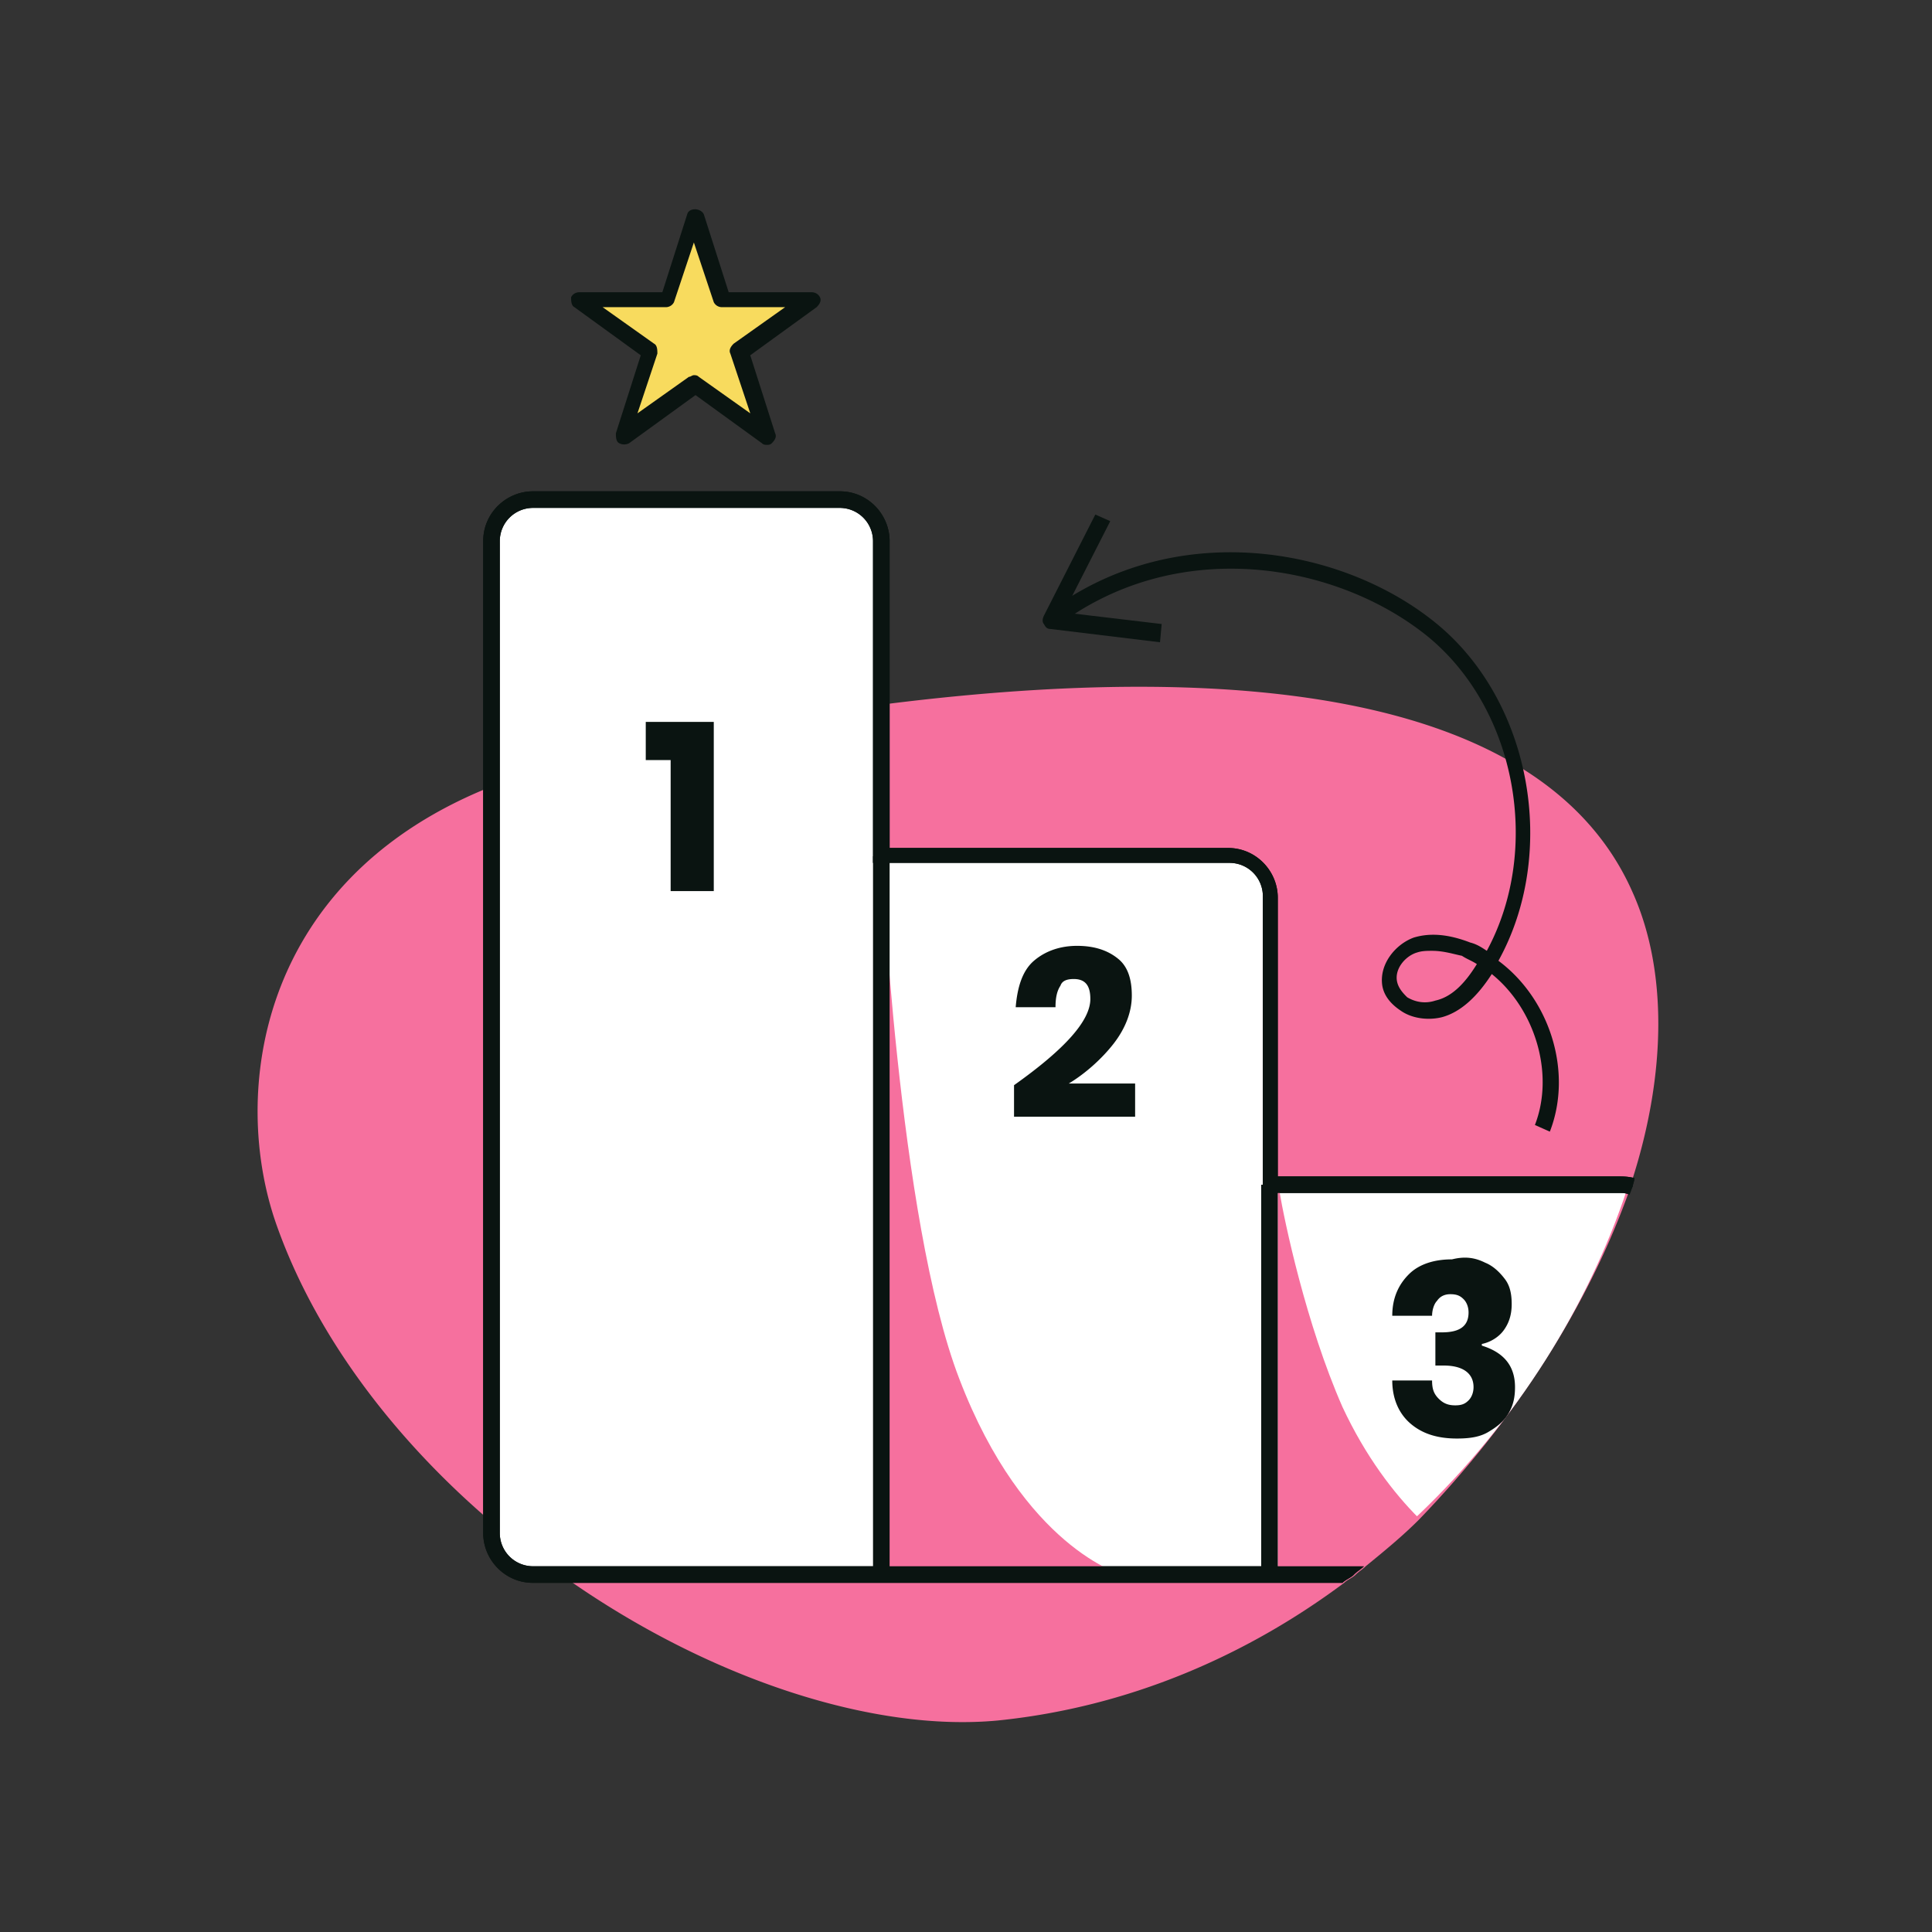 <svg xmlns="http://www.w3.org/2000/svg" fill="none" viewBox="0 0 160 160">
  <rect x="0" y="0" width="160" height="160" fill="#333333" stroke="none"/>
  <path fill="#F6709E" d="M135.221 97.564c0 .275-.275 1.099-.412 1.374-3.435 9.479-9.48 18.821-17.31 26.926-1.374 1.374-2.885 2.611-4.397 3.847-.274.275-.549.412-.824.687-.275.275-.687.412-.962.687-8.105 6.045-17.86 10.303-28.712 11.402-10.304.962-23.63-3.434-35.17-11.402-.274-.275-.687-.412-.961-.687-.275-.275-.687-.412-.962-.687-1.374-.962-2.748-2.061-4.121-3.16-.275-.137-.413-.412-.687-.549-.275-.138-.413-.412-.687-.55-7.694-6.732-14.013-15.112-17.173-24.179-3.71-10.716-1.511-28.026 17.173-35.856.275-.138.412-.275.687-.275.274-.138.412-.138.687-.275a60.63 60.63 0 0 1 6.456-1.923c8.106-1.786 16.349-3.435 24.454-4.396.275 0 .412 0 .687-.138.275 0 .412 0 .687-.137 28.713-3.572 54.266-.962 61.547 15.661 2.885 6.457 2.747 14.975 0 23.63Z"/>
  <path fill="#fff" d="M134.041 97.724h-28.776V73.963c0-1.923-1.507-3.434-3.425-3.434H73.064V44.434c0-1.923-1.507-3.434-3.425-3.434H44.425C42.507 41 41 42.51 41 44.434v82.132c0 1.923 1.507 3.434 3.426 3.434h67.828c.274-.275.548-.412.822-.687 1.507-1.236 3.014-2.609 4.385-3.845 8.221-7.829 14.113-17.443 17.265-26.92 0-.275.137-.412.274-.687-.274-.137-.548-.137-.959-.137Z"/>
  <path fill="#0A1411" d="M133.984 97.426h-28.163v-23.08c0-2.198-1.786-4.121-4.121-4.121H73.674V44.81c0-2.199-1.786-4.122-4.121-4.122H44.137c-2.198 0-4.121 1.786-4.121 4.121v82.154c0 2.198 1.786 4.122 4.121 4.122h67.042c.275-.275.687-.412.962-.687.275-.275.549-.412.824-.687H44.137a2.755 2.755 0 0 1-2.747-2.748V44.81a2.756 2.756 0 0 1 2.747-2.748h25.416A2.756 2.756 0 0 1 72.3 44.81V71.46h29.537a2.756 2.756 0 0 1 2.748 2.748V98.8h29.537c.274 0 .549 0 .824.138 0-.275.137-.413.275-.687 0-.275.137-.412.137-.687-.549-.138-.962-.138-1.374-.138Z"/>
  <path fill="#F6709E" d="M79.444 114.187c-5.083-13.189-6.457-43.412-6.457-43.412v59.623h19.92s-8.105-2.198-13.463-16.211ZM117.499 125.727c-1.374 1.374-2.885 2.748-4.534 3.984-.275.275-.549.412-.824.687h-6.32V97.976s0 .275.138.687c.412 2.473 2.198 10.99 5.22 17.859 1.923 4.122 4.259 7.144 6.32 9.205Z"/>
  <path fill="#0A1411" d="M73.674 70.912H72.3v59.486h1.374V70.912ZM105.821 98.113h-1.373v32.285h1.373V98.113Z"/>
  <path fill="#0A1411" d="M133.984 97.426h-28.163v-23.08c0-2.198-1.786-4.121-4.121-4.121H73.674V44.81c0-2.199-1.786-4.122-4.121-4.122H44.137c-2.198 0-4.121 1.786-4.121 4.121v82.154c0 2.198 1.786 4.122 4.121 4.122h67.042c.275-.275.687-.412.962-.687.275-.275.549-.412.824-.687H44.137a2.755 2.755 0 0 1-2.747-2.748V44.81a2.756 2.756 0 0 1 2.747-2.748h25.416A2.756 2.756 0 0 1 72.3 44.81V71.46h29.537a2.756 2.756 0 0 1 2.748 2.748V98.8h29.537c.274 0 .549 0 .824.138.137-.275.412-1.1.412-1.374-.549-.138-.962-.138-1.374-.138Z"/>
  <path fill="#F8DB5E" d="m57.463 17.883 2.336 7.006h7.28l-5.906 4.26 2.335 7.005-6.045-4.396-5.907 4.396 2.335-7.006-6.044-4.259h7.418l2.198-7.006Z"/>
  <path fill="#0A1411" d="M63.508 36.841c-.137 0-.275 0-.412-.137L57.6 32.72l-5.496 3.984a.876.876 0 0 1-.824 0c-.275-.137-.275-.55-.275-.824l2.061-6.457-5.495-3.984c-.275-.138-.275-.55-.275-.825a.756.756 0 0 1 .687-.412h6.869l2.06-6.457c.138-.55 1.1-.55 1.375 0l2.06 6.457h6.87c.274 0 .549.138.686.412.138.275 0 .55-.275.825l-5.495 3.984 2.06 6.457c.138.274 0 .55-.274.824-.137.137-.275.137-.412.137Zm-6.045-5.77c.138 0 .275 0 .412.138l4.26 3.022-1.65-4.946c-.137-.274 0-.55.275-.824l4.26-3.022h-5.221a.755.755 0 0 1-.687-.412l-1.649-4.946-1.648 4.946a.756.756 0 0 1-.687.412h-5.22l4.258 3.022c.275.138.275.55.275.825l-1.649 4.945 4.259-3.022c.137 0 .275-.138.412-.138ZM53.479 62.944v-3.16h5.633v14.013H55.54V62.944h-2.061ZM90.297 82.727c0-1.1-.412-1.649-1.374-1.649-.55 0-.961.138-1.099.55-.275.412-.412.961-.412 1.786h-3.297c.137-1.649.55-3.023 1.511-3.847.962-.824 2.198-1.236 3.572-1.236 1.511 0 2.61.412 3.435 1.099.824.686 1.099 1.785 1.099 3.022 0 1.374-.55 2.748-1.511 3.984-.962 1.236-2.336 2.473-3.71 3.297h5.495v2.748H83.978v-2.61c4.258-3.023 6.32-5.358 6.32-7.144ZM122.994 104.57c.687.275 1.236.825 1.648 1.374.413.55.55 1.236.55 2.061 0 .961-.275 1.648-.687 2.198-.412.549-1.099.962-1.786 1.099v.137c1.786.55 2.748 1.649 2.748 3.435 0 .824-.138 1.511-.55 2.198-.412.687-.961 1.099-1.648 1.511-.687.412-1.512.55-2.611.55-1.648 0-2.885-.413-3.846-1.237-.962-.824-1.511-2.061-1.511-3.572h3.297c0 .687.137 1.099.549 1.511.412.413.824.55 1.374.55.55 0 .824-.137 1.099-.412.275-.275.412-.687.412-1.099 0-1.099-.824-1.786-2.473-1.786h-.687v-2.748h.55c1.511 0 2.198-.549 2.198-1.648 0-.412-.137-.825-.412-1.099-.275-.275-.55-.413-1.099-.413-.412 0-.824.138-1.099.55-.275.275-.412.824-.412 1.236h-3.297c0-1.511.549-2.61 1.373-3.434.825-.824 2.061-1.237 3.572-1.237 1.099-.274 1.924-.137 2.748.275ZM128.352 93.717l-1.237-.55c1.649-4.258 0-9.616-3.572-12.501-1.236 1.923-2.61 3.16-4.121 3.572-1.099.275-2.473.137-3.435-.55-.824-.55-1.373-1.236-1.511-2.06-.274-1.786 1.099-3.435 2.611-3.984 1.373-.413 2.885-.275 4.67.412.55.137.962.412 1.374.687 4.534-8.38 2.473-19.92-4.808-25.965-7.556-6.182-20.882-8.518-30.91-.825l-.825-1.099c10.578-8.105 24.591-5.632 32.422.825 7.831 6.456 10.029 18.958 5.083 27.888 4.259 3.16 6.182 9.204 4.259 14.15Zm-9.754-14.974c-.412 0-.825 0-1.237.137-.961.275-1.923 1.374-1.648 2.473.137.55.549.962.824 1.236.687.412 1.511.55 2.335.275 1.237-.275 2.336-1.236 3.435-3.022-.412-.275-.824-.412-1.236-.687-.687-.138-1.512-.412-2.473-.412Z"/>
  <path fill="#0A1411" d="M96.067 53.19 87 52.09c-.275 0-.412-.137-.55-.411-.137-.138-.137-.413 0-.687l4.26-8.38 1.236.549-3.847 7.556 8.106.962-.138 1.51Z"/>
</svg>
